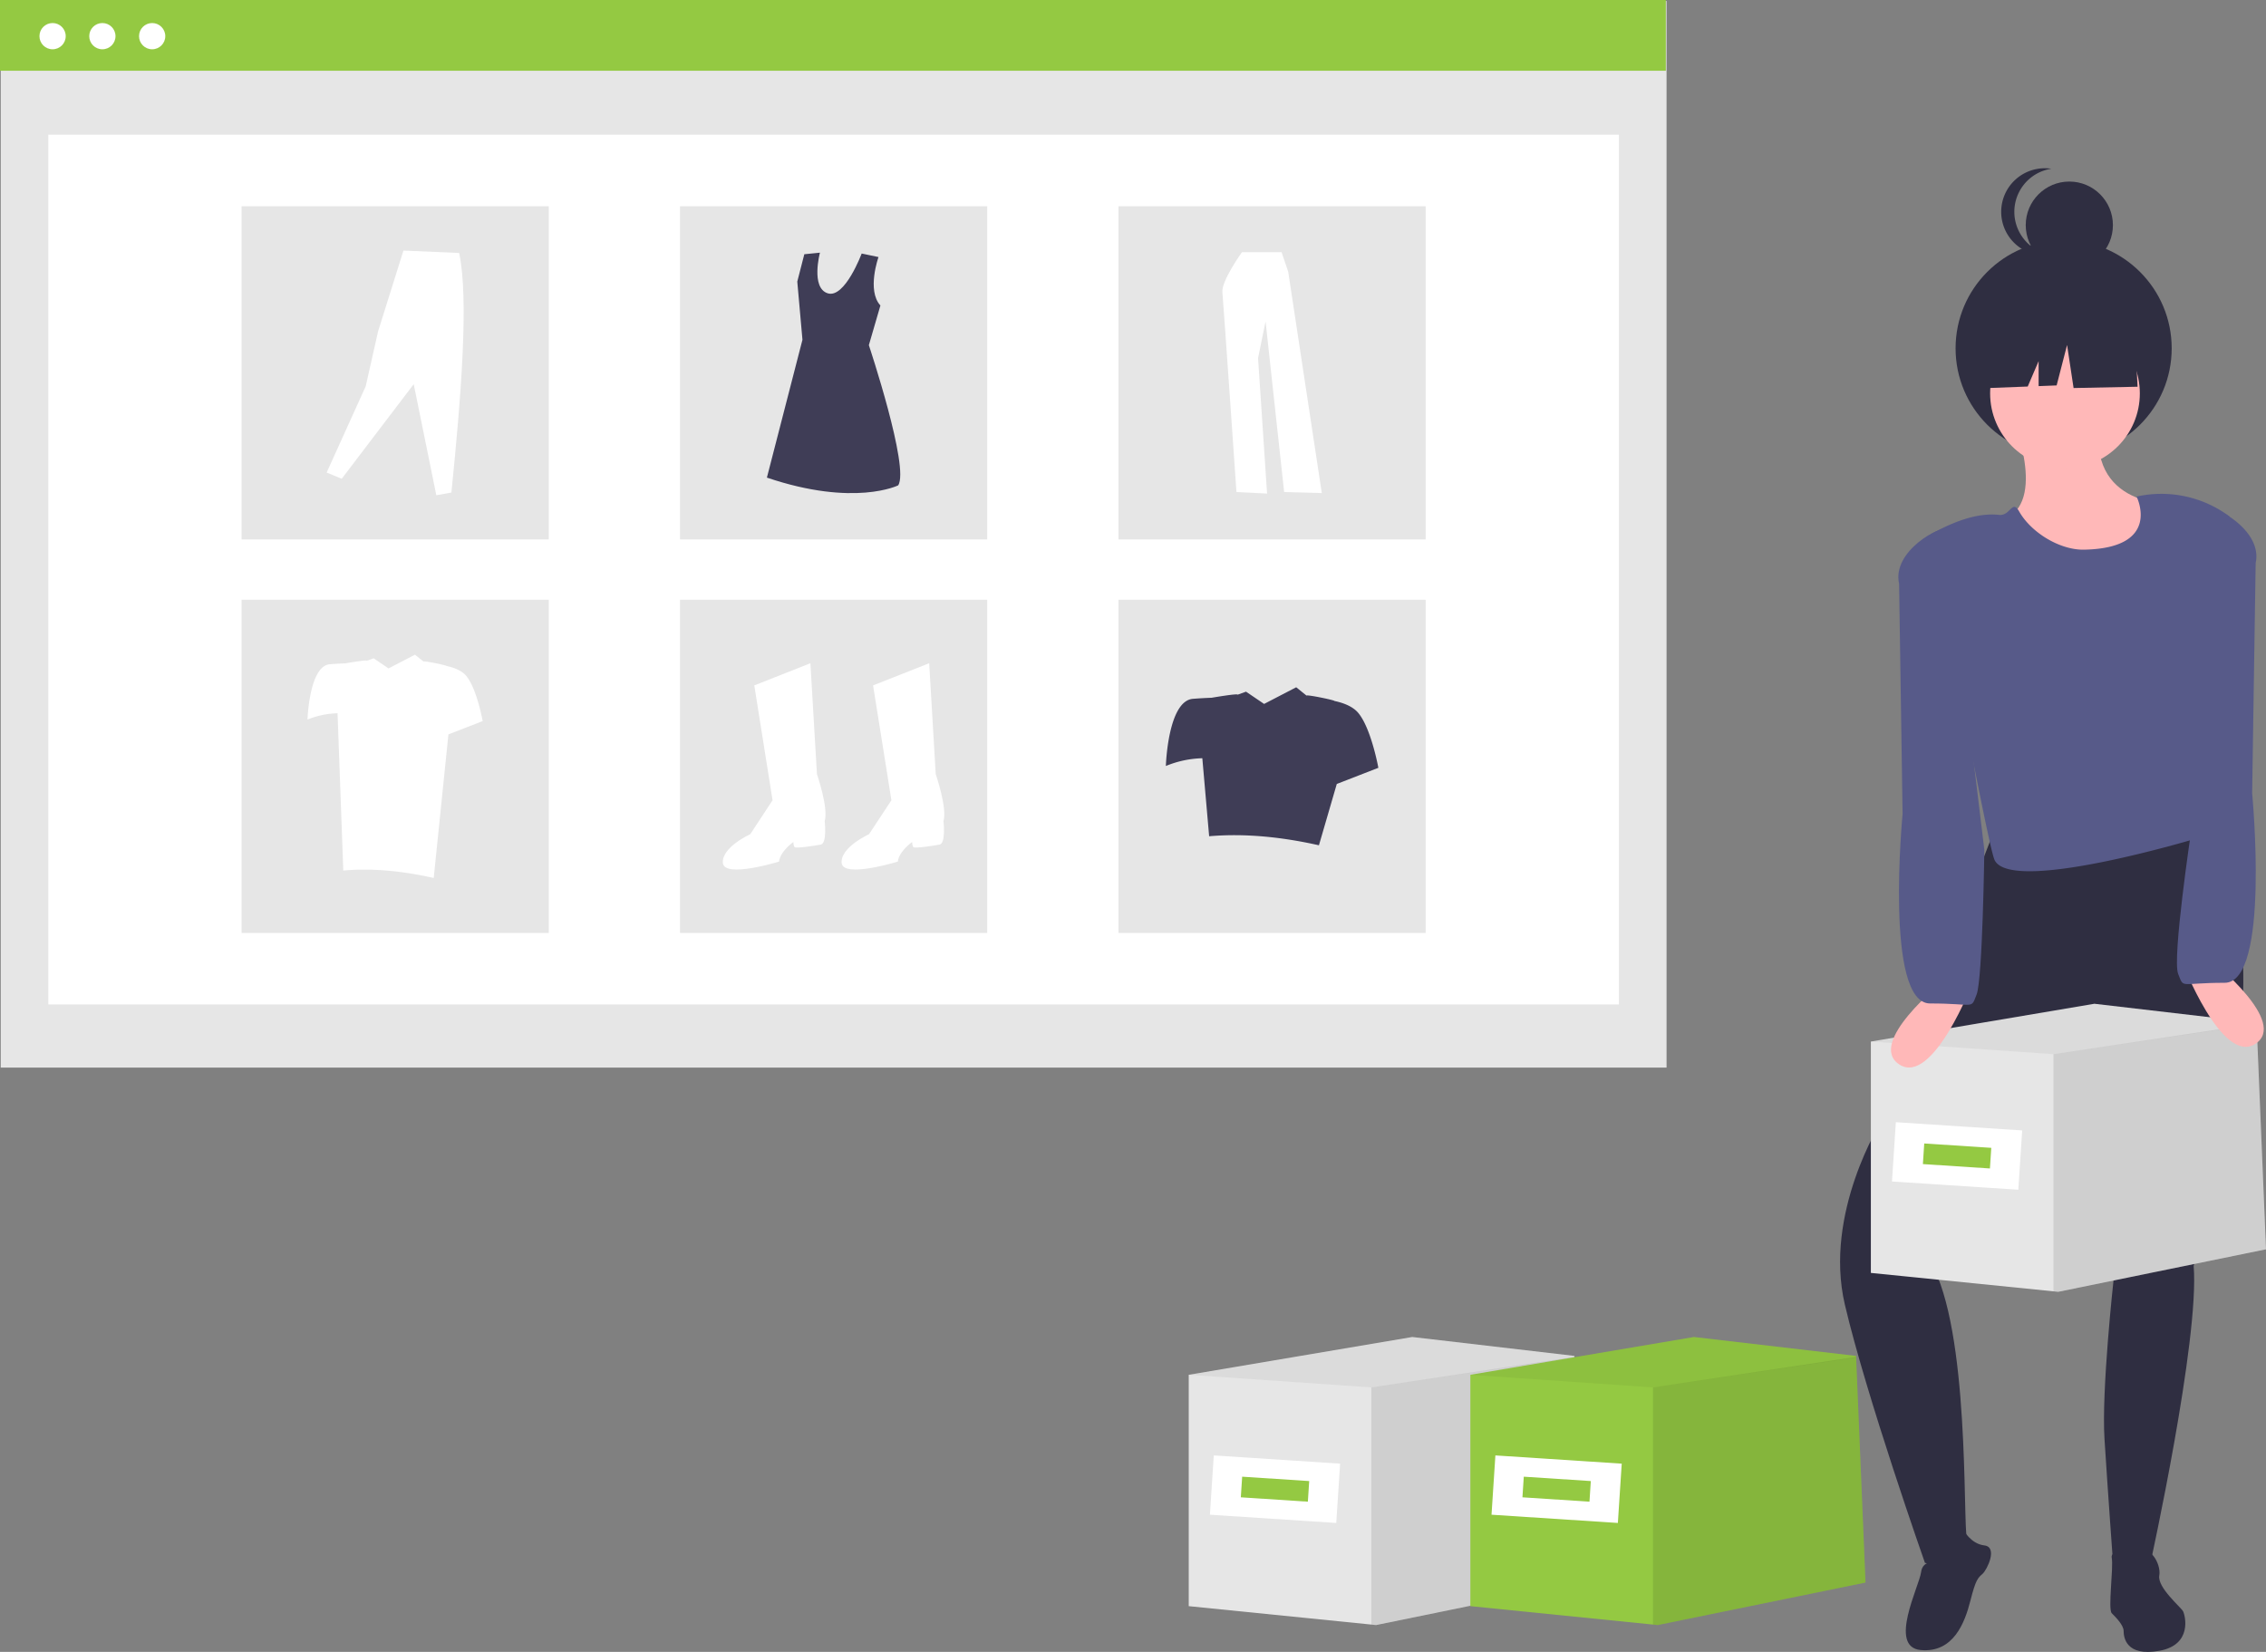 <svg id="a80234ba-f3f6-42a2-9225-8d803f7486aa" xmlns="http://www.w3.org/2000/svg" viewBox="0 0 877 639.47"><rect x="0" y="0" width="877" height="639.47" fill="#808080" stroke="none"/><defs><style>.cls-1{fill:#e6e6e6;}.cls-2{fill:#fff;}.cls-3{fill:#94c942;}.cls-4{fill:#3f3d56;}.cls-5{opacity:0.1;}.cls-5,.cls-6{isolation:isolate;}.cls-6{opacity:0.05;}.cls-7{fill:#ffb8b8;}.cls-8{fill:#2f2e41;}.cls-9{fill:#575a89;}</style></defs><title>web_shopping-green</title><rect class="cls-1" x="0.28" y="0.37" width="644.72" height="412.91"/><rect class="cls-2" x="18.71" y="52.15" width="607.85" height="336.69"/><rect class="cls-3" width="644.72" height="27.39"/><circle class="cls-2" cx="20.35" cy="14" r="5.08"/><circle class="cls-2" cx="39.62" cy="14" r="5.08"/><circle class="cls-2" cx="58.89" cy="14" r="5.08"/><rect class="cls-1" x="93.5" y="79.85" width="118.89" height="128.98"/><rect class="cls-1" x="263.19" y="79.85" width="118.89" height="128.98"/><rect class="cls-1" x="432.88" y="79.85" width="118.89" height="128.98"/><rect class="cls-1" x="93.5" y="232.18" width="118.89" height="128.98"/><rect class="cls-1" x="263.19" y="232.18" width="118.89" height="128.98"/><rect class="cls-1" x="432.88" y="232.18" width="118.89" height="128.98"/><path class="cls-2" d="M291.93,265.33l21.72-8.59,2.53,42.94s4.54,13.13,3,18.18c0,0,1,8.59-1.52,9.09s-9.6,1.52-10.1,1-.51-2-.51-2-5.05,3.54-5.55,7.58c0,0-21.22,6.57-21.73.51s10.61-11.12,10.61-11.12L299,309.78Z"/><path class="cls-2" d="M337.9,265.33l21.72-8.59,2.53,42.94s4.54,13.13,3,18.18c0,0,1,8.59-1.52,9.09s-9.6,1.52-10.1,1-.51-2-.51-2-5.05,3.54-5.55,7.58c0,0-21.22,6.57-21.73.51s10.61-11.12,10.61-11.12L345,309.78Z"/><path class="cls-4" d="M340,99.51s-4.62,12.92.74,18.75l-4.47,15.35s15.87,47.63,11.34,54.28c0,0-16.94,8.46-50.8-3l13.76-53.36-2-22.53,2.72-10.58,6.05-.61s-3.63,13.61,3,15.73,13.15-15.39,13.15-15.39Z"/><path class="cls-2" d="M126.42,182.94l5.84,2.39,27.86-36.61,8.75,43,5.84-1.06c3.74-37.06,6.8-74.85,3-92.73L156.14,97l-9.82,31.31-4.78,21.22Z"/><path class="cls-2" d="M480.68,97.61s-8,11.08-7.58,15.55,5.44,77.32,5.44,77.32l11.85.58-3.49-52.45,2.91-14.19L497,190.48l14.57.39-13-85.68L496,97.61Z"/><path class="cls-4" d="M525.7,276c-2.11-2.54-5.75-3.91-9.24-4.65.1-.32-10.62-2.54-10.8-2.08l-4-3.22-12.42,6.45-7-4.75L479,268.92c.13-.57-10.07,1.19-10.07,1.19-1.94.07-4.43.19-7.21.41-9.75.75-10.5,26-10.5,26a39.76,39.76,0,0,1,14.11-3l2.64,30.2c13.55-1.16,27.76.19,42.49,3.5l6.91-23.74,16.09-6.25S530.7,282,525.7,276Z"/><path class="cls-2" d="M180.44,261.64c-1.74-2.09-4.74-3.22-7.61-3.83.08-.27-8.75-2.09-8.9-1.71l-3.33-2.66-10.23,5.31-5.75-3.91-2.67.95c.11-.47-8.29,1-8.29,1-1.6.06-3.65.16-6,.34-8,.62-8.65,21.42-8.65,21.42a33,33,0,0,1,11.63-2.44L132.86,337c11.17-1,22.88.15,35,2.88l5.69-55.59,13.26-5.15S184.56,266.58,180.44,261.64Z"/><polygon class="cls-1" points="613 612.62 532.58 629.08 530.75 628.89 460.07 621.76 460.07 532.2 546.59 517.57 609.35 524.89 609.37 525.28 609.37 525.47 613 612.62"/><polygon class="cls-5" points="613 612.62 532.58 629.08 530.75 628.89 530.75 537.08 609.37 525.28 613 612.62"/><polygon class="cls-6" points="609.37 525.47 609.35 525.5 530.75 537.08 460.07 532.2 546.59 517.57 609.35 524.89 609.37 525.28 609.37 525.47"/><rect class="cls-2" x="482" y="552.02" width="23" height="49" transform="translate(-113.94 1031.43) rotate(-86.27)"/><rect class="cls-3" x="489.5" y="563.52" width="8" height="26" transform="translate(-113.94 1031.43) rotate(-86.27)"/><polygon class="cls-3" points="722 612.62 641.58 629.08 639.75 628.89 569.07 621.76 569.07 532.2 655.59 517.57 718.35 524.89 718.37 525.28 718.37 525.47 722 612.62"/><polygon class="cls-5" points="722 612.62 641.58 629.08 639.75 628.89 639.75 537.08 718.37 525.28 722 612.62"/><polygon class="cls-6" points="718.37 525.47 718.35 525.5 639.75 537.08 569.07 532.2 655.59 517.57 718.35 524.89 718.37 525.28 718.37 525.47"/><rect class="cls-2" x="591" y="552.02" width="23" height="49" transform="translate(-12.04 1140.2) rotate(-86.27)"/><rect class="cls-3" x="598.5" y="563.52" width="8" height="26" transform="translate(-12.04 1140.2) rotate(-86.27)"/><path class="cls-7" d="M780.19,165.62s14.19,36.66-11.82,36.66,40.2,36.65,66.22,15.37,10.64-22.47,10.64-22.47-34.29,3.55-33.11-27.19Z"/><circle class="cls-8" cx="798.68" cy="134.84" r="41.82"/><path class="cls-8" d="M773.1,318.16,728.17,434S705.7,469.51,714,505s31,100,31,100,17.18,4.38,16-11,.74-89.89-17-110l71.67-81.91L818,495.53S813.3,538.1,814.49,557,818,607.86,818,607.86l14.19-2.36S851.36,518.4,849,490c0,0,43.93-137.89-1-171Z"/><path class="cls-8" d="M749.94,604.83s-5.79-1.47-6.45,3.84-12.84,28.9-.13,30.08,17.1-10.7,19.22-19.06,2.94-8.84,4.72-10.44,6-10.37.7-11-8-5.88-8-5.88S758.3,607,749.94,604.83Z"/><path class="cls-8" d="M827.3,600.73s-10.73-1.53-10,2.3-1.53,19.92,0,21.46,4.6,4.6,4.6,6.89.77,10,13.8,7.67,10-13.8,9.19-15.33-10-9.2-9.19-13.79S831.9,597.66,827.3,600.73Z"/><circle class="cls-7" cx="799.2" cy="152.28" r="28.97"/><path class="cls-9" d="M826.9,192.23s10.11,20-20.35,20.55c-9.36.18-20.49-6.65-25.09-14.8-2.71-4.81-3.39,1.83-7.77,1.34-8.29-.92-17.15,2.52-25.07,6.73a5,5,0,0,0-2.45,5.87c6,19.94,23.18,115.88,25.83,121.1,6.77,13.34,80-9,80-9,1-36.29-12.17-87.07,11-124A44.1,44.1,0,0,0,826.9,192.23Z"/><polygon class="cls-8" points="826.28 130 805.06 118.89 775.75 123.43 769.69 150.21 784.78 149.63 789 139.79 789 149.47 795.97 149.2 800.01 133.54 802.53 150.21 827.29 149.71 826.28 130"/><circle class="cls-8" cx="800.88" cy="87.15" r="16.87"/><path class="cls-8" d="M779.6,82a16.88,16.88,0,0,1,14.31-16.68,16.87,16.87,0,1,0,0,33.36A16.88,16.88,0,0,1,779.6,82Z"/><polygon class="cls-1" points="877 483.62 796.58 500.08 794.75 499.89 724.07 492.76 724.07 403.2 810.59 388.57 873.35 395.89 873.37 396.29 873.37 396.47 877 483.62"/><polygon class="cls-5" points="877 483.62 796.58 500.08 794.75 499.89 794.75 408.08 873.37 396.29 877 483.62"/><polygon class="cls-6" points="873.37 396.47 873.35 396.5 794.75 408.08 724.07 403.2 810.59 388.57 873.35 395.89 873.37 396.29 873.37 396.47"/><rect class="cls-2" x="746" y="423.02" width="23" height="49" transform="translate(261.59 1174.27) rotate(-86.27)"/><rect class="cls-3" x="753.5" y="434.52" width="8" height="26" transform="translate(261.59 1174.27) rotate(-86.27)"/><path class="cls-7" d="M751.72,380.19s-29.56,23.65-16.55,31.93,28.38-31.93,28.38-31.93Z"/><path class="cls-9" d="M753,205c-1.53-1.72-20.87,8.14-18,21l1.35,89.14s-7.1,73.31,10.64,73.31,15.65,2.47,18-3.45,3-56,3-56Z"/><path class="cls-7" d="M844.45,372.19s15.38,40.21,28.38,31.93-16.55-31.93-16.55-31.93Z"/><path class="cls-9" d="M848,322s-7.36,49.09-5,55,.27,3.45,18,3.45,10.64-73.31,10.64-73.31L873,218c2.87-12.86-16.47-22.72-18-21l-17,58Z"/></svg>
